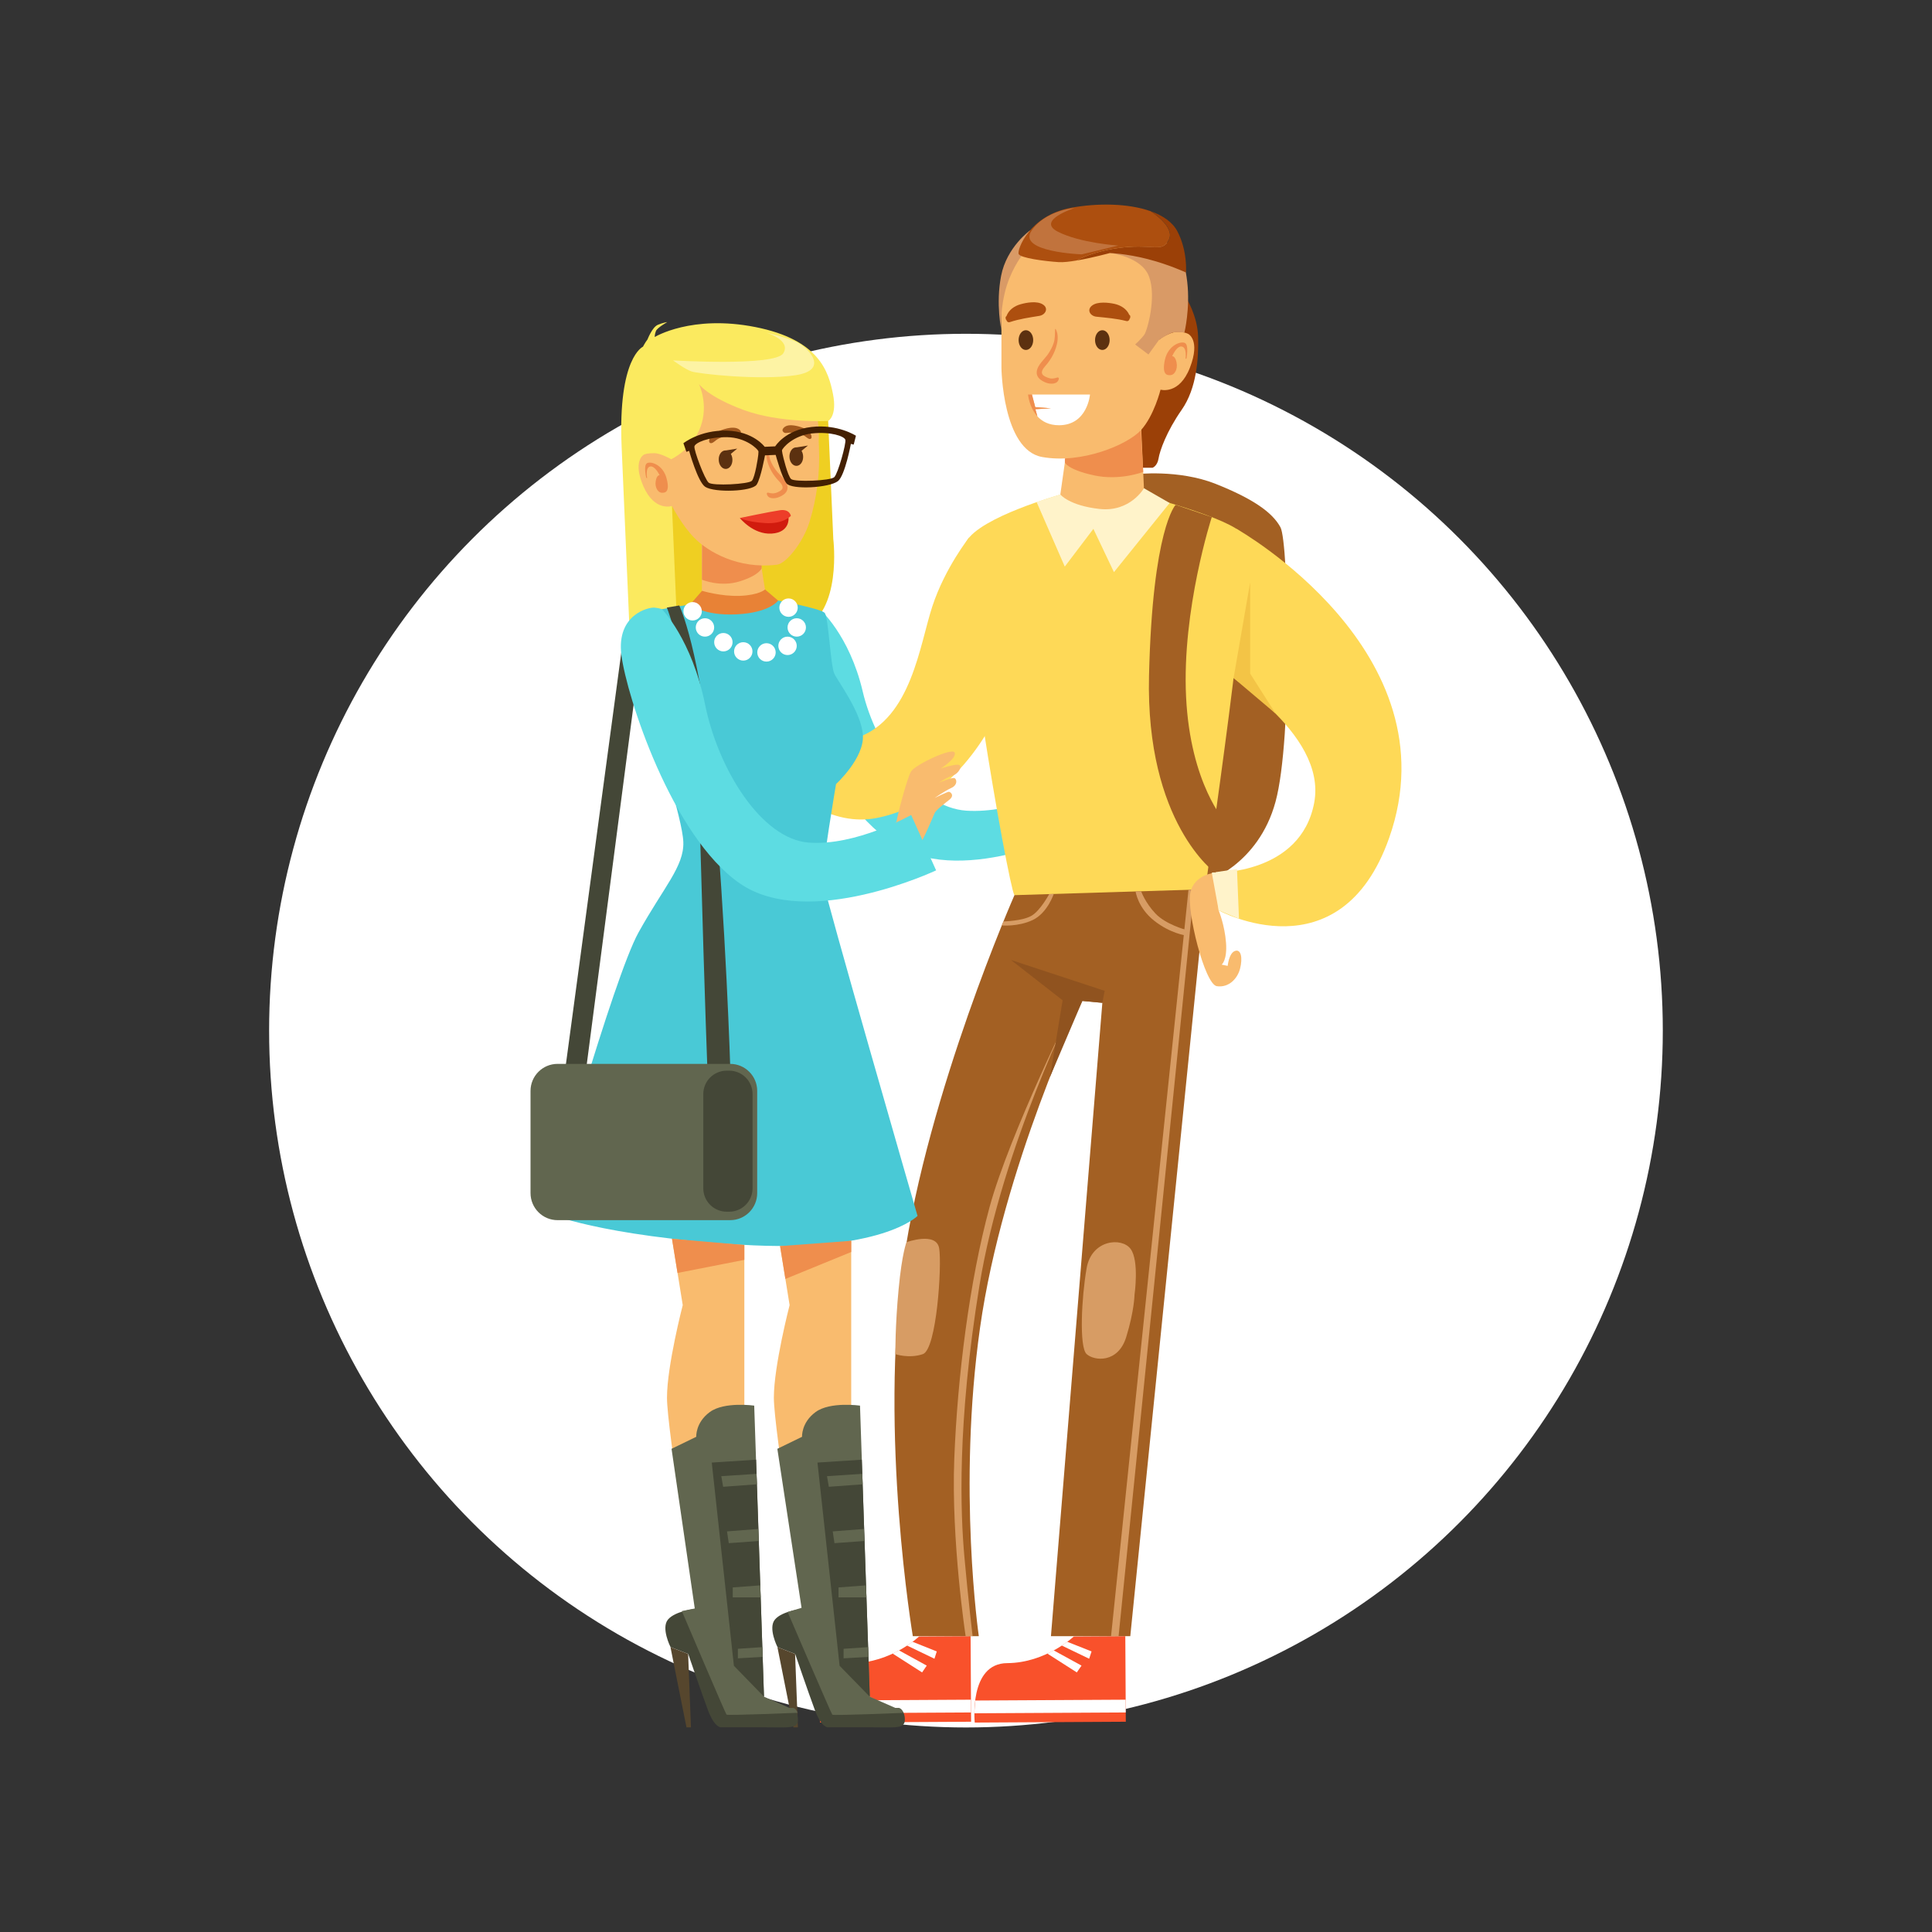 <?xml version="1.0" encoding="UTF-8"?> <!-- Generator: Adobe Illustrator 23.0.1, SVG Export Plug-In . SVG Version: 6.00 Build 0) --> <svg xmlns="http://www.w3.org/2000/svg" xmlns:xlink="http://www.w3.org/1999/xlink" x="0px" y="0px" viewBox="0 0 2330.3 2330.3" style="enable-background:new 0 0 2330.3 2330.3;" xml:space="preserve"><rect x="0" y="0" width="2330.3" height="2330.3" fill="#333333" stroke="none"/> <style type="text/css"> .st0{fill:#FFFFFF;} .st1{fill:#5DDCE2;} .st2{fill:#FED957;} .st3{fill:#A36023;} .st4{fill:#F9512B;} .st5{fill:#9B4007;} .st6{fill:#F9BB6E;} .st7{fill:#EF8E4D;} .st8{fill:#5C3110;} .st9{fill:#AD4F0F;} .st10{fill:#D99A66;} .st11{opacity:0.24;fill:#FFE7D0;} .st12{fill:#D79C64;} .st13{fill:#90531F;} .st14{fill:#F3C446;} .st15{fill:#FFF3CA;} .st16{fill:#444737;} .st17{fill:#56462D;} .st18{fill:#FBEA5F;} .st19{fill:#EFCF22;} .st20{fill:#A2591E;} .st21{opacity:0.43;fill:#FFFFFF;} .st22{fill:#D11B0E;} .st23{fill:#ED3D29;} .st24{fill:#442002;} .st25{fill:#49C9D6;} .st26{fill:#E88236;} .st27{fill:#61664F;} </style> <g id="Back"> </g> <g id="Слой_4"> <g> <circle class="st0" cx="1165.1" cy="1243.1" r="840.5"></circle> <g> <path class="st1" d="M988.5,734.5c0,0,36,31.2,52,99.2c15.9,68,68.1,140.3,125,144.1c56.9,3.8,123.6-28.8,123.6-28.8l14.6,50.8 c0,0-138.7,69.9-221.2,20.7c-82.5-49.3-136.7-195.7-142.9-238.2c-6.2-42.5,33.1-50,39.9-49.5 C986.3,733.5,988.5,734.5,988.5,734.5z"></path> <path class="st2" d="M1169,648.2c0,0-29.1,36.6-44.4,83c-15.3,46.5-25.3,134.7-89.2,158c-63.9,23.2-111.9-99-111.9-99l-61,52.8 c0,0,88.6,164.1,194.5,143.7c106-20.3,151.2-137.9,151.2-137.9L1169,648.2z"></path> <path class="st3" d="M1369.7,572c0,0,51.5-6.2,96.5,11.6c45,17.9,68.6,34.4,78.3,52.5c9.7,18.1,14.8,254.5-6,330.9 c-20.7,76.4-84.3,96.7-84.3,96.7s-45.4-11.5-47-15.5C1405.7,1044.2,1369.7,572,1369.7,572z"></path> <path class="st2" d="M1380.2,598c0,0,104.1,26.9,119.3,46.7c15.2,19.7-46.5,421.9-45.3,428c1.2,6.1-223.2,19.2-230.7,7 c-7.6-12.1-74.7-396.8-58-426.5c16.7-29.7,113.5-56.6,113.5-56.6L1380.2,598z"></path> <g> <path class="st4" d="M1357.3,1973.5l0.6,103.2l-182.2,1c0,0-7.5-71.5,39.2-71.7c46.7-0.3,80.2-32.1,80.2-32.1L1357.3,1973.5z"></path> <polygon class="st0" points="1357.8,2065.5 1175.2,2066.5 1176.2,2051.1 1357.7,2050.1 "></polygon> <polygon class="st0" points="1287.2,1980.2 1316.6,1991.9 1313.7,2000.7 1280.7,1984.8 "></polygon> <polygon class="st0" points="1270.9,1990.6 1304.5,2009 1298.8,2017.2 1263.3,1994.5 "></polygon> </g> <g> <path class="st4" d="M1170.7,1973.5l0.6,103.2l-182.2,1c0,0-7.5-71.5,39.2-71.7c46.7-0.3,80.2-32.1,80.2-32.1L1170.7,1973.5z"></path> <polygon class="st0" points="1171.2,2065.5 988.6,2066.5 989.6,2051.1 1171.1,2050.1 "></polygon> <polygon class="st0" points="1100.6,1980.2 1129.9,1991.9 1127.1,2000.7 1094.1,1984.8 "></polygon> <polygon class="st0" points="1084.3,1990.6 1117.8,2009 1112.2,2017.2 1076.7,1994.5 "></polygon> </g> <g> <path class="st5" d="M1430.6,359.1c0,0,13.8,21.5,14.5,47.1c0.7,25.6-1.5,61.9-19.8,88.1c-18.3,26.2-26.4,49.4-27.9,58.7 c-1.5,9.3-7.3,11.2-7.3,11.2h-16.9l-20.5-75.3l46.3-95.3L1430.6,359.1z"></path> <path class="st6" d="M1288.7,527.6l-9.8,68.9c0,0,7.5,23.1,44.9,23.6c37.4,0.5,56.4-22.1,56.4-22.1l-4.1-89.4L1288.7,527.6z"></path> <path class="st7" d="M1378.9,569.2c0,0-28.1,11-59.7,4.1c-31.5-6.9-34.8-15.4-34.8-15.4v-4.8l91.7-34.3L1378.9,569.2z"></path> <path class="st6" d="M1207.9,395.1v48.7c0,0,1.2,98.7,49,107.4c47.8,8.7,103.3-14.9,119.3-32.4c15.9-17.5,23.6-48.8,23.6-48.8 s22.6,6.7,35.5-26.7c12.9-33.4-2.2-40.6-2.2-40.6s-9.9-5.1-21.2-0.7c-11.3,4.5-13.7,7.9-13.7,7.9s19.9-69.2,8.9-104.2 c-11-35-84.1-64.9-146.5-32C1198.1,306.5,1207.9,395.1,1207.9,395.1z"></path> <path class="st7" d="M1431.1,432.5c0,0,2.9-15.3-1.4-18.5s-20.7,1.7-24.7,20.2c-3.9,18.5,3.1,18.7,7.4,18.2 c4.3-0.5,8.4-7,6.7-15.3c-1.7-8.2-5.3-7.4-5.3-7.4s5.5-13.1,11.8-11.7c6.3,1.4,4.3,14.7,4.3,14.7L1431.1,432.5z"></path> <path class="st8" d="M1320.8,410.2c0-6.6,3.9-11.9,8.8-11.9c4.9,0,8.8,5.3,8.8,11.9c0,6.6-3.9,11.9-8.8,11.9 C1324.7,422.1,1320.8,416.8,1320.8,410.2z"></path> <path class="st8" d="M1228.6,410.2c0-6.6,3.9-11.9,8.8-11.9c4.9,0,8.8,5.3,8.8,11.9c0,6.6-3.9,11.9-8.8,11.9 C1232.5,422.1,1228.6,416.8,1228.6,410.2z"></path> <path class="st7" d="M1250.5,448.3c0.7-8.2,9.6-15.1,13.8-21.5c2.7-4.1,5.1-8.4,6.6-13.1c1.8-5.5,1.4-10.8,1.7-16.5 c0-0.4,0.6-0.6,0.8-0.2c5.5,10.2,0.3,25.2-5.2,34.4c-1.4,2.4-3.1,4.7-4.8,7c-2.3,3-7.9,7.9-6.5,12.2c0.9,2.9,6.1,4.8,8.6,5.5 c3.7,1.1,6.5,0.2,10-0.8c1.1-0.3,1.8,0.7,1.6,1.6c-1.2,6.9-10.1,6.6-15.1,4.8C1256.1,459.4,1249.8,455.7,1250.5,448.3z"></path> <path class="st9" d="M1317.4,368.4c6.6-4.9,19.4-3.5,26.8-1.9c7.7,1.7,14.8,6.1,17.9,13.3c0.7,0.3,1.2,0.9,1.2,1.9l-0.1,1.5 c-0.1,0.6-0.4,1.1-0.8,1.4c-0.2,1.8-1.9,3.2-4,2.6c-12-3.1-23.7-3.9-35.9-5.2C1315,381.3,1310.3,373.6,1317.4,368.4z"></path> <path class="st9" d="M1253.6,381c-12.1,2-23.8,3.6-35.5,7.5c-2.1,0.7-3.8-0.6-4.1-2.3c-0.4-0.3-0.8-0.8-0.9-1.4l-0.2-1.5 c-0.1-0.9,0.4-1.6,1-1.9c2.7-7.4,9.4-12.3,17-14.4c7.3-2.1,20-4.3,26.9,0.2C1265.2,371.8,1261,379.8,1253.6,381z"></path> <path class="st10" d="M1338.6,305.2c0,0,38.4,3.9,47.4,28.6c9.1,24.8-2.2,64.9-5.8,69.9c-3.6,5-11,11.8-11,11.8l16,12.1 l12.8-17.7c0,0,12.5-8.5,17.7-9.1c5.2-0.6,12.9,0.3,12.9,0.3s7.1-28.8,3.4-61c-3.7-32.2-13.9-49.4-13.9-49.4L1338.6,305.2z"></path> <path class="st10" d="M1232.1,308.8c0,0-14.4,18.9-20.4,45.3c-6.1,26.4-3.8,44.2-3.8,44.2s-7.1-31-0.4-65.6 c6.7-34.7,35-54.9,35-54.9L1232.1,308.8z"></path> <path class="st9" d="M1291.4,250.7c32.2-6,69.5-5.5,96.3,4c0,0,30.2,18.8,22.1,34.5c-8.1,15.8-18.3,5.1-55,9.2 c-36.7,4-56.2,15.8-56.2,15.8l0,0c-8.3,1.4-16.1,2.3-21.3,2c-17.2-1.1-46.8-5-48.7-9.9C1226.7,301.3,1241.4,260.1,1291.4,250.7z "></path> <path class="st5" d="M1354.9,298.4c36.7-4,46.9,6.6,55-9.2c8.1-15.8-22.1-34.5-22.1-34.5c14.9,5.3,26.6,13.3,32.4,24.5 c12.4,23.8,10.3,49.5,10.3,49.5s-20.7-9.7-46.6-16.3c-25.9-6.6-45.2-7.2-45.2-7.2s-21.2,5.8-39.9,9l0,0 C1298.6,314.2,1318.2,302.4,1354.9,298.4z"></path> <path class="st11" d="M1296.2,250.9c0,0-47.1,14.9-20.2,28.6s72.8,16.7,72.8,16.7l-44.2,10.6c0,0-77-2.8-60.7-28 C1260.3,253.6,1296.2,250.9,1296.2,250.9z"></path> <g> <path class="st0" d="M1267.6,492.5l-18.9-1.4l-4-15.2h70c0,0-3,37-37.4,37c-12.3,0-20.5-4.7-26.1-10.8l-2.4-8.6L1267.6,492.5z"></path> <path class="st7" d="M1244.7,475.9l4,15.2l18.9,1.4l-18.7,1.1l2.4,8.6c-10-10.9-11.3-26.3-11.3-26.3H1244.7z"></path> </g> </g> <path class="st3" d="M1454.3,1072.6l-91,900.9h-95.7l62-763.9l-24.2-2.3c0,0-95.9,200.4-123.3,394s-1.5,372.2-1.5,372.2H1101 c0,0-41-244-11.4-450.4s134-443.4,134-443.4L1454.3,1072.6z"></path> <polygon class="st12" points="1440.3,1073.1 1349.2,1973.5 1340.1,1973.5 1433.5,1073.3 "></polygon> <path class="st12" d="M1297.6,1206.5c0,0-88.8,175.4-116.2,343.9s-22.8,275.6-18.2,327.2c4.6,51.6,9.9,95.8,9.9,95.8h-8.4 c0,0-17.5-114.8-13.7-213.5c3.8-98.7,18.2-214.1,42.5-303.7C1217.9,1366.7,1297.6,1206.5,1297.6,1206.5z"></path> <path class="st12" d="M1368.4,1561.8c0,0,5.9-41-4.7-55.4c-10.6-14.4-47.1-11.4-53.1,23.5c-6.1,34.9-9.1,94.9,0,103.3 s38,11.4,47.8-20.5C1368.2,1580.8,1368.4,1561.8,1368.4,1561.8z"></path> <path class="st12" d="M1093.4,1498.3c0,0,36-13.1,39.4,7.4c3.4,20.5-3,121.9-19.7,127.6c-16.7,5.7-33.2,0-33.2,0 s-0.2-34.9,4-78.6C1088,1511,1093.4,1498.3,1093.4,1498.3z"></path> <path class="st12" d="M1369.7,1075.2c0,0,2.6,19.7,22.4,35.3c19.7,15.6,38.3,17.8,38.3,17.8v-6.8c0,0-24.3-6.4-36.8-19.7 c-12.5-13.3-17.1-26.6-17.1-26.6H1369.7z"></path> <path class="st12" d="M1271,1078.2c0,0-7.6,23.1-25.4,31.5s-37.3,6.5-37.3,6.5l2-4.8c0,0,23-0.5,33.8-6.8 c10.8-6.3,21.4-26.2,21.4-26.2L1271,1078.2z"></path> <polygon class="st13" points="1329.6,1209.5 1332.4,1195.1 1219.4,1157.9 1281.7,1206.5 1266.5,1298.8 1305.5,1207.3 "></polygon> <path class="st2" d="M1491.5,637.9c0,0,263.1,148,184.1,372.6c-59.1,167.9-205.8,87.5-205.8,87.5l-4.1-45.4 c0,0,103,2.3,119.4-84.2c16.4-86.5-116.8-159.5-111.8-163.1C1478.3,801.6,1491.5,637.9,1491.5,637.9z"></path> <path class="st6" d="M1469.9,1098c0,0,7.4,18.1,8.9,39.3s-5.3,26.2-5.3,26.2l7.3,1.5c0,0,1.4-15.4,8.8-18c7.5-2.6,9.3,8.8,6.2,21 c-3,12.2-13.5,23.6-28.1,21.5c-14.7-2.2-36.8-91.4-31.9-113.2c4.9-21.8,29.9-23.7,29.9-23.7L1469.9,1098z"></path> <polygon class="st14" points="1507.9,702.4 1487.9,817.8 1538.6,860.7 1507.9,812.5 "></polygon> <path class="st15" d="M1379.8,588.9c0,0-16.6,29-53.4,25c-36.8-4-47.5-17.5-47.5-17.5l-28.6,9.1l34,77.9l34.5-45.5l24.8,52.2 l67.2-83.4L1379.8,588.9z"></path> <polygon class="st15" points="1461.6,1052.6 1469.9,1098 1494.4,1108.2 1492,1048.2 "></polygon> <path class="st3" d="M1461.6,623.7c0,0-36.2,111.5-31,216.9s47.4,150.9,47.4,150.9l-12.2,61.2c0,0-84.1-59.9-79.9-237.7 c4.2-177.9,32.1-206.1,32.1-206.1L1461.6,623.7z"></path> <path class="st16" d="M967.5,1940.5l44.7,119.6h71.8c0,0,7.4,2.3,7.4,13.9s-10.5,9.4-42.6,9.4c-32.2,0-50.1,0-50.1,0 s-7.8,0.9-15.9-21c-8.1-21.8-23.7-67.5-23.7-67.5l-21.3-8.2c0,0-11.8-23.2-3-33.4C943.4,1943.1,967.5,1940.5,967.5,1940.5z"></path> <polygon class="st17" points="937.7,1986.7 957,2083.5 962.4,2083.5 959,1994.9 "></polygon> <polygon class="st6" points="1026.7,1934.3 1025.4,1945.6 1049.1,2046.5 1074.1,2060.1 1012.1,2060.1 967.5,1940.5 974.9,1896.6 "></polygon> <path class="st6" d="M1026.7,1397.4v536.9h-58.5c0,0-34.8-210-34.8-248.5s19-111.6,19-111.6l-28.5-176.7H1026.7z"></path> <path class="st16" d="M838.5,1940.5l44.7,119.6h71.8c0,0,7.4,2.3,7.4,13.9s-10.5,9.4-42.6,9.4c-32.2,0-50.1,0-50.1,0 s-7.8,0.9-15.9-21c-8.1-21.8-23.7-67.5-23.7-67.5l-21.3-8.2c0,0-11.8-23.2-3-33.4C814.5,1943.1,838.5,1940.5,838.5,1940.5z"></path> <polygon class="st17" points="808.7,1986.7 828,2083.5 833.4,2083.5 830,1994.9 "></polygon> <polygon class="st6" points="897.8,1934.3 896.4,1945.6 920.1,2046.5 945.1,2060.1 883.2,2060.1 838.5,1940.5 846,1896.6 "></polygon> <path class="st6" d="M897.8,1397.4v536.9h-58.5c0,0-34.8-210-34.8-248.5s19-111.6,19-111.6L795,1397.4H897.8z"></path> <path class="st18" d="M775.7,418.1c0,0-30.6,12.4-25.9,121.2c4.7,108.8,10.7,247.7,10.7,247.7l119.7-21.4 c0,0,0.6-180.8-3.5-186.1c-4.1-5.2-90.6-134.4-90.6-134.4L775.7,418.1z"></path> <polygon class="st19" points="810.5,610.3 816.8,756.8 909.6,727.8 869.6,618.5 "></polygon> <path class="st19" d="M998.9,507.8l6.2,142.6c0,0,11,88.4-37.8,108.3c-48.7,19.9-72.8,15.5-72.8,15.5l-23.9-229.3l100.9-74.6 L998.9,507.8z"></path> <path class="st6" d="M914.1,656.7l10.3,65.1c0,0-4.8,22.2-33.5,23.9c-28.6,1.7-44.2-19.1-44.2-19.1l-0.5-85L914.1,656.7z"></path> <path class="st7" d="M846.7,699.2c0,0,22,9.5,45.9,1.9c23.9-7.6,26.1-15.8,26.1-15.8l-0.2-4.5l-71.7-29.5L846.7,699.2z"></path> <path class="st6" d="M987.5,532.3l0.3,7.7c1.3,30.4-2.5,60.8-11.5,89.8c-7.6,24.4-28.1,50-39.1,51.3c-47.2,5.8-83.5-16-99.1-31.7 c-15.7-15.7-27.6-39.1-27.6-39.1s-20.9,7.2-34.4-23.6c-13.4-30.8,0.4-38.2,0.4-38.2s9.1-5.2,19.9-1.5c10.8,3.7,13.2,6.8,13.2,6.8 s-21.5-64.1-12.6-97.4c8.9-33.2,76.3-64.4,136.1-36C993,448.8,987.5,532.3,987.5,532.3z"></path> <path class="st7" d="M779.5,576.4c0,0-3.4-14.2,0.5-17.4c3.9-3.2,19.5,0.8,24,18c4.5,17.2-2.1,17.6-6.2,17.3 c-4-0.3-8.2-6.2-6.9-14c1.3-7.8,4.7-7.1,4.7-7.1s-5.7-12-11.6-10.5c-5.9,1.6-3.4,13.9-3.4,13.9L779.5,576.4z"></path> <path class="st7" d="M949.8,586.7c-1-7.7-9.6-13.7-13.9-19.6c-2.7-3.7-5.1-7.7-6.7-12c-1.9-5.1-1.7-10.1-2.3-15.4 c0-0.4-0.6-0.5-0.8-0.2c-4.7,9.8,0.8,23.6,6.3,32c1.5,2.2,3.1,4.3,4.8,6.3c2.3,2.7,7.7,7.1,6.6,11.2c-0.8,2.7-5.5,4.7-7.9,5.5 c-3.4,1.1-6.1,0.5-9.5-0.3c-1-0.2-1.7,0.7-1.5,1.6c1.4,6.4,9.7,5.8,14.3,3.9C945,597.4,950.7,593.7,949.8,586.7z"></path> <path class="st20" d="M874,517.5c4.5-1.3,9.6-2.3,14.3-1.1c2,0.5,7.3,3.4,4.6,6.6c-2.2,2.5-4.8,1.7-7.7,1.7 c-3.6,0.1-7.2,0.7-10.7,1.6c-2.9,0.7-5.8,1.7-8.6,3.2c-2.7,1.4-4.9,4.3-7.7,5c-1.3,0.3-2.9-0.5-2.9-2.2 C855.2,523.8,867.9,519.3,874,517.5z"></path> <path class="st20" d="M961,513.8c-4.1-0.9-8.8-1.5-12.8,0.1c-1.7,0.7-6.2,4-3.6,6.9c2.1,2.3,4.4,1.3,7,1.1 c3.2-0.2,6.5,0.1,9.7,0.7c2.7,0.5,5.4,1.3,7.9,2.5c2.5,1.2,4.7,3.9,7.3,4.4c1.2,0.2,2.5-0.7,2.4-2.4 C978.3,518.5,966.6,515,961,513.8z"></path> <path class="st8" d="M960,539.6c0.3,0,0.6,0,0.9,0l0,0l13.6-2.2l-7.7,6.4l0,0c1.1,1.8,1.8,4.1,1.9,6.6c0.3,6.2-3.2,11.3-7.8,11.5 c-4.6,0.2-8.5-4.6-8.7-10.8C952,544.9,955.5,539.8,960,539.6z"></path> <path class="st8" d="M874.7,543.3c0.3,0,0.6,0,0.9,0l0,0l13.6-2.2l-7.7,6.4l0,0c1.1,1.8,1.8,4.1,1.9,6.6 c0.3,6.2-3.2,11.3-7.8,11.5c-4.6,0.2-8.5-4.6-8.7-10.8C866.6,548.6,870.1,543.5,874.7,543.3z"></path> <path class="st18" d="M842.9,463.1c0,0,12.1,23.8,2.2,51.4c-9.8,27.5-35.5,39.4-35.5,39.4s-12.8-7.4-20.7-7.3 c-7.8,0.1-10.5,1-10.5,1s-9.5-73-10.6-96.8c-1-23.7,13.2-41.4,13.2-41.4s5.6-14.7,12.4-17.6c6.9-2.9,11.4-3.3,11.4-3.3 s-12,6.7-13.6,10.7c-1.6,3.9-1.5,7.3-1.5,7.3s44.3-27.3,121.5-12c77.2,15.3,88.2,54.1,93.5,80.7c5.3,26.7-5.8,32.6-5.8,32.6 s-58.5,2.8-101.9-13.3C853.6,478.5,842.9,463.1,842.9,463.1z"></path> <path class="st21" d="M924.3,401.2c0,0,30.5,9.1,20.4,25c-10.1,15.9-132.9,8.5-132.9,8.5s14.4,10.6,22.2,13.3 c7.8,2.8,82.2,11.1,125.4,4.6c43.3-6.5,13.5-34.8,0.7-40.4C947.3,406.6,924.3,401.2,924.3,401.2z"></path> <path class="st22" d="M951.1,624.5c0,0,2.1,17.7-20.4,19.1c-22.4,1.4-38.3-18.8-38.3-18.8l36.9,2L951.1,624.5z"></path> <path class="st23" d="M953.9,622.2c0,0-9,10.2-31.2,8.7c-22.2-1.4-30.3-6.1-30.3-6.1s36.7-7.7,48.5-9.4 C952.6,613.8,953.9,622.2,953.9,622.2z"></path> <path class="st24" d="M824.3,534.6l3.6,10.4l3.3-1.2c0,0,10.4,37.5,19.4,43.4c11.2,7.3,56.6,5.8,62.1-2.7c5-7.7,10-35.3,10-35.3 l0.8,0l11.3-0.5l0.8,0c0,0,7.3,27,13,34.3c6.2,8,51.6,5.5,62.1-2.7c8.5-6.6,15.6-44.9,15.6-44.9l3.4,0.9l2.7-10.7 c0,0-21.7-14.3-53.6-10.6c-31.9,3.7-43.8,23.4-43.8,23.4l-0.7,0l-11.3,0.5l-0.7,0c0,0-13.5-18.6-45.7-19.5 S824.3,534.6,824.3,534.6z M943.2,543.2c0.6-2.9,13.4-17.9,36.2-20.4c22.8-2.4,38.9,3.4,40.2,7.6c1.3,4.2-8.8,40.6-13.3,45.1 c-4.5,4.5-47.9,6.1-52.1,2.3c-4.2-3.9-9.9-27.6-10.4-30.5C943.2,544.5,943.2,543.2,943.2,543.2z M837.6,538.4 c0.9-4.3,16.5-11.5,39.4-11.1c22.9,0.4,37,14.3,37.8,17.1c0,0,0.1,1.3-0.2,4.2c-0.2,2.9-3.9,27-7.7,31.3 c-3.8,4.2-47.2,6.4-52.1,2.3C849.9,578.1,836.7,542.8,837.6,538.4z"></path> <path class="st25" d="M783.3,737.3l63.6-10.7l77.6-4.8c0,0,66.1,11.6,70.4,17.7c4.3,6.1,7,63.3,11.3,72.8 c4.3,9.5,32.9,46.8,34.6,74.5c1.7,27.7-32.4,58.9-32.4,58.9s-17.2,101.4-16.1,115.2c1.1,13.8,114.4,405.7,114.4,405.7 s-43.9,45.1-213.1,34.7s-233.4-38.1-233.4-38.1s79.5-283.7,110-338.6c30.5-54.9,55-79.6,54-108.9c-1-29.3-33.4-121.2-40.9-174.9 S783.3,737.3,783.3,737.3z"></path> <polygon class="st7" points="1026.7,1510.1 947.3,1542.6 940.9,1503 1026.7,1496.6 "></polygon> <polygon class="st7" points="897.8,1519.6 817.2,1535.4 810.5,1494.2 897.8,1501.7 "></polygon> <path class="st26" d="M846.8,712.6c0,0,22.3,6.9,45.6,6.1c23.3-0.9,30.4-7.7,30.4-7.7l15.7,13.4c0,0-9.4,14.5-49.9,16.6 c-40.5,2-56.2-11.9-56.2-11.9L846.8,712.6z"></path> <path class="st0" d="M824.3,737.3c0-6.1,5-11.1,11.1-11.1s11.1,5,11.1,11.1s-5,11.1-11.1,11.1S824.3,743.5,824.3,737.3z"></path> <circle class="st0" cx="850.3" cy="756.8" r="11.1"></circle> <circle class="st0" cx="872.5" cy="774.6" r="11.1"></circle> <circle class="st0" cx="896.5" cy="785.7" r="11.1"></circle> <path class="st0" d="M913.4,786.9c0-6.1,5-11.1,11.1-11.1s11.1,5,11.1,11.1s-5,11.1-11.1,11.1S913.4,793.1,913.4,786.9z"></path> <path class="st0" d="M938.8,779c0-6.1,5-11.1,11.1-11.1s11.1,5,11.1,11.1c0,6.1-5,11.1-11.1,11.1S938.8,785.1,938.8,779z"></path> <circle class="st0" cx="961" cy="756.8" r="11.1"></circle> <path class="st0" d="M940,732.9c0-6.1,5-11.1,11.1-11.1s11.1,5,11.1,11.1s-5,11.1-11.1,11.1S940,739,940,732.9z"></path> <path class="st16" d="M804.3,732.8c0,0,34.8,83.2,40.5,287.3c5.7,204,8.6,273.1,8.6,273.1h27.6c0,0-5.5-182-20.8-346.7 c-15.3-164.7-40.9-216.2-40.9-216.2L804.3,732.8z"></path> <polygon class="st16" points="749.4,786.9 681.3,1293.1 706.5,1293.1 766.9,829.5 "></polygon> <path class="st27" d="M672.5,1471.7h208.2c18,0,32.6-14.6,32.6-32.6v-123.3c0-18-14.6-32.6-32.6-32.6H763.1h-90.6 c-18,0-32.6,14.6-32.6,32.6V1439C639.9,1457.1,654.5,1471.7,672.5,1471.7z"></path> <path class="st16" d="M876.5,1461.5h3c15.6,0,28.2-12.6,28.2-28.2v-113.7c0-15.6-12.6-28.2-28.2-28.2h-3 c-15.6,0-28.2,12.6-28.2,28.2v56.9v56.9C848.3,1448.8,860.9,1461.5,876.5,1461.5z"></path> <path class="st27" d="M1080.1,2060.1l-31-13.6l-11.8-351.1c0,0-36-5.1-53.5,7.7c-17.5,12.8-16.4,29.9-16.4,29.9l-29.8,14.5 l29.2,191.8l-16.8,5c0,0,52.6,122.6,53.9,123.9c1.3,1.3,85.8-2.2,85.8-2.2s-2.1-5.9-5.9-5.9 C1080.1,2060.1,1080.1,2060.1,1080.1,2060.1z"></path> <polygon class="st16" points="1039.5,1760.6 986,1764.1 1012.7,2009.2 1049.1,2046.5 "></polygon> <polygon class="st27" points="1040.1,1777.7 997.5,1780.5 999.7,1793.3 1040.5,1790.3 "></polygon> <polygon class="st27" points="1042,1844.2 1004.4,1847.1 1006.5,1861.3 1042.5,1858.7 "></polygon> <polygon class="st27" points="1044.6,1912.2 1011.4,1914.7 1011.4,1926.7 1045.1,1926.7 "></polygon> <polygon class="st27" points="1047.1,1986.7 1017.5,1988.7 1017.5,2000.2 1047.5,1998.5 "></polygon> <path class="st27" d="M952.5,2060.1l-31-13.6l-11.8-351.1c0,0-36-5.1-53.5,7.7c-17.5,12.8-16.4,29.9-16.4,29.9l-29.8,14.5 l28,192.6l-15.6,3.1c0,0,52.6,123.6,53.9,124.9c1.3,1.3,85.8-2.2,85.8-2.2s-2.1-5.9-5.9-5.9S952.5,2060.1,952.5,2060.1z"></path> <polygon class="st16" points="912,1760.6 858.5,1764.1 885.2,2009.2 921.5,2046.5 "></polygon> <polygon class="st27" points="912.5,1777.7 870,1780.5 872.2,1793.3 913,1790.3 "></polygon> <polygon class="st27" points="914.5,1844.2 876.9,1847.1 879,1861.3 915,1858.7 "></polygon> <polygon class="st27" points="917,1912.2 883.8,1914.7 883.8,1926.7 917.5,1926.7 "></polygon> <polygon class="st27" points="919.5,1986.7 890,1988.7 890,2000.2 919.9,1998.5 "></polygon> <path class="st6" d="M1063.7,1002.8c0,0,17.8-9,17.8-12.4s12.5-52.1,17.5-60.1c5-7.9,49.9-29.3,52.5-22.5 c2.6,6.8-16.8,19.2-16.8,19.2s17.2-5.8,21.9-4.4c4.7,1.4-0.6,10.8-7.3,12.7c-6.6,1.9-16.9,8.8-16.9,8.8s14.5-6.1,18.2-5.7 c3.6,0.4,4.9,8.3-3,11.9c-7.9,3.6-20.3,12.2-20.3,12.2s15.6-7.7,17.3-7.5c1.7,0.2,7.5,4.3,0,10c-7.5,5.8-15.8,12.4-17.3,15.8 c-1.5,3.4-13.6,32.5-18.7,39.1c-5.1,6.6-28.4,19.3-28.4,19.3L1063.7,1002.8z"></path> <path class="st1" d="M798.4,734.8c0,0,36,36.1,52,114.8c15.9,78.7,68.1,162.3,125,166.7c56.9,4.4,123.6-33.3,123.6-33.3 l30.1,66.8c0,0-154.2,72.8-236.7,15.8c-82.5-57-136.7-226.4-142.9-275.5c-6.2-49.1,33.1-57.9,39.9-57.2 C796.1,733.6,798.4,734.8,798.4,734.8z"></path> </g> </g> </g> </svg> 